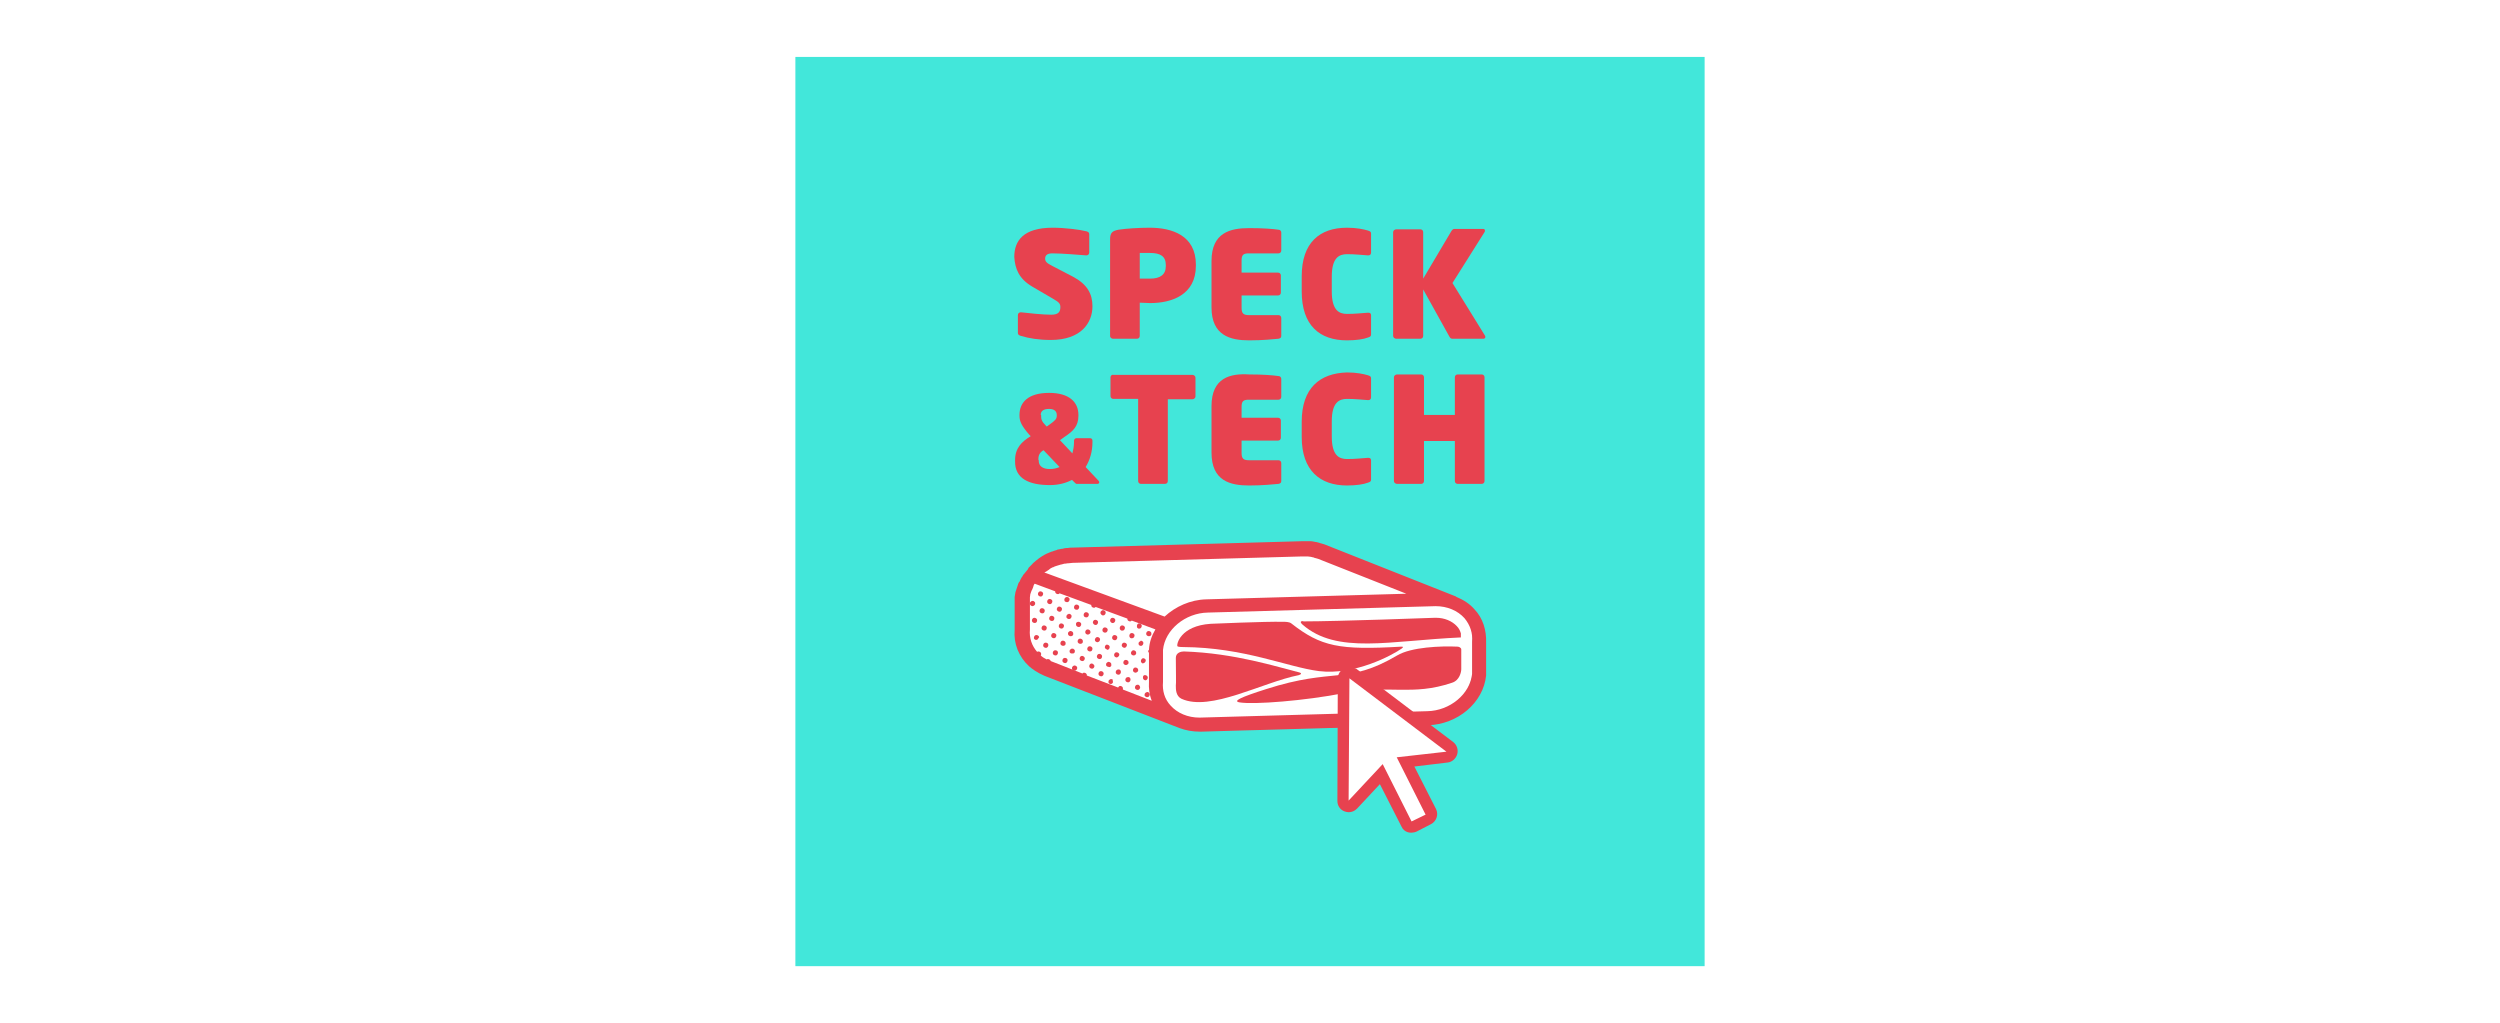 <?xml version="1.0" encoding="utf-8"?>
<!-- Generator: Adobe Illustrator 16.0.3, SVG Export Plug-In . SVG Version: 6.00 Build 0)  -->
<!DOCTYPE svg PUBLIC "-//W3C//DTD SVG 1.1//EN" "http://www.w3.org/Graphics/SVG/1.1/DTD/svg11.dtd">
<svg version="1.1" xmlns="http://www.w3.org/2000/svg" xmlns:xlink="http://www.w3.org/1999/xlink" x="0px" y="0px" width="623.6px"
	 height="255.1px" viewBox="0 0 623.6 255.1" style="enable-background:new 0 0 623.6 255.1;" xml:space="preserve">
<style type="text/css">
<![CDATA[
	.st0{clip-path:url(#SVGID_2_);fill:#E7424F;}
	.st1{clip-path:url(#SVGID_4_);fill:#E7424F;}
	.st2{fill:#FFFFFF;}
	.st3{clip-path:url(#SVGID_2_);fill:#FFFFFF;}
	.st4{clip-path:url(#SVGID_4_);fill:#FFFFFF;}
	.st5{fill:#42E7DA;}
]]>
</style>
<g id="BG">
	<rect class="st2" width="623.6" height="255.1"/>
</g>
<g id="Logo">
	<rect x="198.4" y="14.2" class="st5" width="226.8" height="226.8"/>
	<g>
		<defs>
			<rect id="SVGID_1_" x="198.4" y="14.2" width="226.8" height="226.8"/>
		</defs>
		<clipPath id="SVGID_2_">
			<use xlink:href="#SVGID_1_"  style="overflow:visible;"/>
		</clipPath>
		<path class="st0" d="M257.5,71.5l5.3,3.1c1.4,0.8,1.7,1.2,1.7,2c0,1.2-0.5,1.9-2.3,1.9c-2,0-5.9-0.4-7.5-0.6h-0.1
			c-0.4,0-0.7,0.3-0.7,0.7v4.5c0,0.4,0.4,0.6,0.8,0.7c2,0.6,4.4,1,7.4,1c7.6,0,10.4-4.3,10.4-8.4c0-3.1-1.3-5.5-4.9-7.4l-5-2.6
			c-1.6-0.8-1.9-1.2-1.9-1.9c0-0.8,0.5-1.3,1.8-1.3c2.6,0,6.8,0.4,8.4,0.5h0.1c0.4,0,0.7-0.3,0.7-0.7v-4.6c0-0.4-0.3-0.6-0.7-0.7
			c-1.5-0.4-5.4-0.9-8.4-0.9c-7.4,0-9.6,3.3-9.6,7.3C253.2,67,254.1,69.5,257.5,71.5"/>
		<path class="st0" d="M277.7,84.5h5.9c0.4,0,0.7-0.3,0.7-0.7v-8.3c1,0,1.8,0.1,2.6,0.1c5.3,0,11.4-2,11.4-9.3V66
			c0-7.3-6-9.2-11.5-9.2c-2.6,0-5.9,0.2-7.8,0.5c-1.5,0.3-2.1,0.7-2.1,2.4v24.2C277,84.3,277.3,84.5,277.7,84.5 M284.3,63.1
			c0.2,0,2.4,0,2.6,0c2.5,0,3.9,0.8,3.9,3v0.3c0,2.1-1.4,3.1-3.9,3.1c-0.2,0-2.4,0-2.6,0V63.1z"/>
		<path class="st0" d="M311.6,84.9c3.6,0,5.9-0.3,7.3-0.4c0.5-0.1,0.7-0.3,0.7-0.7v-4.5c0-0.4-0.3-0.7-0.7-0.7h-7.4
			c-1.3,0-1.8-0.4-1.8-1.8v-3.1h9.1c0.4,0,0.7-0.3,0.7-0.7v-4.3c0-0.4-0.3-0.7-0.7-0.7h-9.1V65c0-1.4,0.4-1.8,1.8-1.8h7.4
			c0.4,0,0.7-0.3,0.7-0.7V58c0-0.4-0.3-0.7-0.7-0.7c-1.4-0.2-3.7-0.4-7.3-0.4c-4.7,0-9.4,1.1-9.4,8.2v11.6
			C302.2,83.7,306.9,84.9,311.6,84.9"/>
		<path class="st0" d="M336,84.9c2.3,0,4.2-0.3,5.2-0.7c0.6-0.2,0.8-0.3,0.8-0.8v-4.7c0-0.5-0.2-0.7-0.7-0.7h-0.1
			c-1.5,0.1-3.1,0.3-5.2,0.3c-2,0-3.8-0.9-3.8-5.6V69c0-4.7,1.8-5.6,3.8-5.6c2.1,0,3.6,0.2,5.2,0.3h0.1c0.4,0,0.7-0.2,0.7-0.7v-4.7
			c0-0.5-0.2-0.6-0.8-0.8c-1-0.3-2.8-0.7-5.2-0.7c-6.8,0-11.3,3.7-11.3,12.1v3.8C324.7,81.2,329.2,84.9,336,84.9"/>
		<path class="st0" d="M348.3,84.5h6c0.4,0,0.7-0.3,0.7-0.7V72.2l6.5,11.7c0.2,0.3,0.3,0.6,0.8,0.6h7.7c0.3,0,0.5-0.2,0.5-0.4
			c0-0.1,0-0.3-0.1-0.4l-8.1-13.1l8-12.7c0.1-0.1,0.1-0.3,0.1-0.4c0-0.3-0.2-0.4-0.5-0.4h-7.1c-0.4,0-0.6,0.3-0.8,0.6L355,69.5V57.9
			c0-0.4-0.3-0.7-0.7-0.7h-6c-0.4,0-0.8,0.3-0.8,0.7v25.9C347.5,84.2,347.9,84.5,348.3,84.5"/>
		<path class="st0" d="M261.9,121c2.1,0,4-0.5,5.5-1.3l0.7,0.7c0.2,0.2,0.3,0.3,0.5,0.3h5.2c0.2,0,0.4-0.2,0.4-0.4
			c0-0.1-0.1-0.3-0.2-0.4l-3.2-3.4c1.1-1.8,1.7-3.9,1.7-6.2v-0.4c0-0.3-0.2-0.6-0.6-0.6h-3.4c-0.3,0-0.6,0.3-0.6,0.6v0.4
			c0,1-0.2,2-0.4,2.8l-3.1-3.3l1.1-0.8c2.1-1.4,3.5-2.6,3.5-5.3v-0.2c0-3.2-2.3-5.5-7.3-5.5c-5.4,0-7.4,2.5-7.4,5.5v0.2
			c0,1.4,0.5,2.5,2.5,4.8l0.3,0.3c-2.3,1.4-3.9,3-3.9,6v0.2C253.1,119.4,256.7,121,261.9,121 M259.6,103.5c0-0.9,0.6-1.5,2.1-1.5
			c1.3,0,1.9,0.6,1.9,1.5v0.2c0,0.8-0.4,1.2-1.8,2.2l-0.7,0.5l-0.2-0.2c-1.1-1.1-1.2-1.7-1.2-2.4V103.5z M259,114.7
			c0-0.9,0.2-1.8,1.3-2.4l4,4.2c-0.7,0.3-1.5,0.5-2.4,0.5c-1.9,0-2.8-0.8-2.8-2.1V114.7z"/>
		<path class="st0" d="M277,94.1v4.7c0,0.4,0.3,0.7,0.7,0.7h6.2v20.5c0,0.4,0.3,0.7,0.7,0.7h6c0.4,0,0.7-0.3,0.7-0.7V99.6h6.1
			c0.4,0,0.8-0.3,0.8-0.7v-4.7c0-0.4-0.4-0.7-0.8-0.7h-19.7C277.4,93.4,277,93.7,277,94.1"/>
		<path class="st0" d="M302.2,101.3v11.6c0,7.1,4.7,8.2,9.4,8.2c3.6,0,5.9-0.3,7.3-0.4c0.5-0.1,0.7-0.3,0.7-0.7v-4.5
			c0-0.4-0.3-0.7-0.7-0.7h-7.4c-1.3,0-1.8-0.4-1.8-1.8v-3.1h9.1c0.4,0,0.7-0.3,0.7-0.7v-4.3c0-0.4-0.3-0.7-0.7-0.7h-9.1v-2.7
			c0-1.4,0.4-1.8,1.8-1.8h7.4c0.4,0,0.7-0.3,0.7-0.7v-4.5c0-0.4-0.3-0.7-0.7-0.7c-1.4-0.2-3.7-0.4-7.3-0.4
			C306.9,93.1,302.2,94.2,302.2,101.3"/>
		<path class="st0" d="M324.7,105.2v3.8c0,8.4,4.6,12.1,11.3,12.1c2.3,0,4.2-0.3,5.2-0.7c0.6-0.2,0.8-0.3,0.8-0.8v-4.7
			c0-0.5-0.2-0.7-0.7-0.7h-0.1c-1.5,0.1-3.1,0.3-5.2,0.3c-2,0-3.8-0.9-3.8-5.6v-3.8c0-4.7,1.8-5.6,3.8-5.6c2.1,0,3.6,0.2,5.2,0.3
			h0.1c0.4,0,0.7-0.2,0.7-0.7v-4.7c0-0.5-0.2-0.6-0.8-0.8c-1-0.3-2.8-0.7-5.2-0.7C329.2,93.1,324.7,96.8,324.7,105.2"/>
		<path class="st0" d="M362.9,94.1v9.4h-7.7v-9.4c0-0.4-0.3-0.7-0.7-0.7h-6c-0.4,0-0.8,0.3-0.8,0.7v25.9c0,0.4,0.4,0.7,0.8,0.7h6
			c0.4,0,0.7-0.3,0.7-0.7v-10h7.7v10c0,0.4,0.3,0.7,0.7,0.7h6c0.4,0,0.7-0.3,0.7-0.7V94.1c0-0.4-0.3-0.7-0.7-0.7h-6
			C363.2,93.4,362.9,93.7,362.9,94.1"/>
		<path class="st3" d="M364.7,152.3c-1.2-1.3-2.6-2.3-4.3-2.9c0,0-0.1,0-0.1-0.1l-30.9-12.2c-0.3-0.1-0.6-0.2-0.9-0.3
			c-0.1,0-0.2,0-0.2-0.1c-0.2-0.1-0.5-0.1-0.7-0.2l-0.1,0c-0.1,0-0.3-0.1-0.4-0.1c-0.3-0.1-0.6-0.1-0.9-0.1c-0.1,0-0.3,0-0.4,0
			c0,0-0.1,0-0.1,0c-0.3,0-0.6,0-1,0c-0.1,0-0.2,0-0.4,0l-54.1,1.5c-0.4,0-0.8,0-1.1,0.1l-0.3,0c-0.3,0-0.6,0.1-0.9,0.1
			c-0.1,0-0.1,0-0.2,0c-0.3,0.1-0.6,0.1-0.9,0.2c-0.1,0-0.1,0-0.2,0.1c-0.4,0.1-0.8,0.2-1.2,0.4c0,0,0,0-0.1,0
			c-0.4,0.1-0.8,0.3-1.2,0.5c-0.1,0-0.1,0.1-0.2,0.1c-0.2,0.1-0.5,0.2-0.7,0.4c-0.1,0-0.1,0.1-0.2,0.1c-0.3,0.2-0.6,0.4-0.9,0.6
			c0,0-0.1,0.1-0.1,0.1c-0.4,0.3-0.7,0.5-1.1,0.8c-0.1,0.1-0.2,0.1-0.2,0.2c-0.1,0.1-0.1,0.1-0.2,0.2c-0.1,0.1-0.2,0.2-0.3,0.3
			l-0.1,0.1l-0.1,0.1c-0.1,0.1-0.2,0.2-0.3,0.3c-0.1,0.1-0.2,0.2-0.2,0.2c0,0-0.1,0.1-0.1,0.1c-0.3,0.3-0.6,0.7-0.8,1.1
			c-0.1,0.1-0.1,0.1-0.2,0.2c-0.1,0.1-0.2,0.2-0.2,0.4l-0.1,0.1c-0.1,0.1-0.1,0.2-0.2,0.3c-0.1,0.2-0.3,0.5-0.4,0.7
			c0,0.1-0.1,0.1-0.1,0.2c0,0,0,0.1-0.1,0.1c-0.1,0.3-0.3,0.6-0.4,1c0,0.1-0.1,0.2-0.1,0.2c-0.1,0.3-0.2,0.6-0.2,0.9
			c0,0.1-0.1,0.2-0.1,0.3c-0.1,0.4-0.1,0.8-0.2,1.1c0,0.1,0,0.2,0,0.4l0,7.4c-0.3,3.2,0.9,6.4,3.4,8.6c0.6,0.6,1.4,1.1,2.1,1.5
			c0.1,0.3,0.4,0.5,0.7,0.4c0.1,0,0.1,0,0.1,0c0.2,0.1,0.5,0.2,0.7,0.3l31.7,12.2l0,0c1.5,0.6,3.1,0.9,4.8,0.9c0.1,0,0.3,0,0.4,0
			l9.8-0.3l3.6-0.1l40-1.1c7-0.2,13-5.3,13.7-11.7c0-0.1,0-0.2,0-0.4l0-7.4C367.5,157.3,366.6,154.5,364.7,152.3"/>
		<path class="st0" d="M367.8,152c-1.2-1.4-2.8-2.4-4.5-3.1c0,0-0.1,0-0.1-0.1l-32.8-13c-0.3-0.1-0.7-0.2-1-0.3
			c-0.1,0-0.2,0-0.3-0.1c-0.3-0.1-0.5-0.1-0.8-0.2l-0.1,0c-0.2,0-0.3-0.1-0.5-0.1c-0.3-0.1-0.7-0.1-1-0.1c-0.2,0-0.3,0-0.4,0
			c0,0-0.1,0-0.1,0c-0.3,0-0.7,0-1,0c-0.1,0-0.3,0-0.4,0l-57.3,1.6c-0.4,0-0.8,0-1.2,0.1l-0.3,0c-0.3,0-0.7,0.1-1,0.2
			c-0.1,0-0.1,0-0.2,0c-0.3,0.1-0.6,0.1-1,0.2c-0.1,0-0.1,0-0.2,0.1c-0.5,0.1-0.9,0.3-1.2,0.4c0,0,0,0-0.1,0
			c-0.4,0.2-0.8,0.3-1.2,0.5c-0.1,0-0.1,0.1-0.2,0.1c-0.3,0.1-0.5,0.3-0.7,0.4c-0.1,0-0.1,0.1-0.2,0.1c-0.3,0.2-0.6,0.4-0.9,0.6
			c0,0-0.1,0.1-0.1,0.1c-0.4,0.3-0.8,0.6-1.1,0.9c-0.1,0.1-0.2,0.1-0.2,0.2c-0.1,0.1-0.2,0.1-0.2,0.2c-0.1,0.1-0.2,0.2-0.3,0.3
			l-0.1,0.1l-0.1,0.1c-0.1,0.1-0.2,0.2-0.3,0.3c-0.1,0.1-0.2,0.2-0.2,0.3c0,0-0.1,0.1-0.1,0.2c-0.3,0.4-0.6,0.7-0.9,1.1
			c-0.1,0.1-0.1,0.2-0.2,0.2c-0.1,0.1-0.2,0.3-0.2,0.4l-0.1,0.1c-0.1,0.1-0.1,0.2-0.2,0.3c-0.1,0.2-0.3,0.5-0.4,0.8
			c0,0.1-0.1,0.2-0.1,0.2c0,0,0,0.1-0.1,0.1c-0.2,0.3-0.3,0.7-0.4,1c0,0.1-0.1,0.2-0.1,0.3c-0.1,0.3-0.2,0.6-0.3,0.9
			c0,0.1-0.1,0.2-0.1,0.3c-0.1,0.4-0.1,0.8-0.2,1.2c0,0.1,0,0.2,0,0.4l0,7.8c-0.3,3.4,1,6.7,3.6,9.1c0.7,0.6,2,1.6,3.9,2.4l33.6,13
			l0,0c1.6,0.6,3.3,0.9,5.1,0.9c0.1,0,0.3,0,0.4,0l10.4-0.3l3.8-0.1l42.3-1.2c7.4-0.2,13.8-5.6,14.5-12.4c0-0.1,0-0.2,0-0.4l0-7.8
			C370.8,157.2,369.9,154.2,367.8,152 M261.2,142.4C261.3,142.4,261.3,142.4,261.2,142.4c0.3-0.2,0.5-0.3,0.7-0.5c0,0,0.1,0,0.1-0.1
			c0.2-0.1,0.4-0.2,0.6-0.3c0,0,0.1,0,0.1,0c0.3-0.2,0.7-0.3,1-0.4c0,0,0,0,0,0c0.3-0.1,0.7-0.2,1-0.3c0,0,0.1,0,0.1,0
			c0.2-0.1,0.5-0.1,0.7-0.2c0.1,0,0.1,0,0.2,0c0.2,0,0.5-0.1,0.7-0.1c0.1,0,0.2,0,0.2,0c0.3,0,0.6-0.1,0.9-0.1l57.3-1.6
			c0.1,0,0.2,0,0.3,0c0.3,0,0.5,0,0.8,0c0,0,0,0,0,0c0.1,0,0.2,0,0.3,0c0.3,0,0.5,0.1,0.8,0.1c0.1,0,0.3,0.1,0.4,0.1
			c0.2,0,0.4,0.1,0.6,0.2c0,0,0.1,0,0.1,0c0.2,0.1,0.5,0.1,0.7,0.2l22,8.7l-49.9,1.4c-4,0.1-7.7,1.8-10.4,4.3l-30-11
			C260.9,142.6,261.1,142.5,261.2,142.4 M286.6,162.8l0,7.2c-0.1,1.7,0.1,3.3,0.7,4.8l-7.2-2.8c0-0.1,0-0.2,0-0.3
			c0-0.4-0.4-0.6-0.7-0.6c-0.2,0-0.4,0.2-0.5,0.4l-7.8-3c0,0,0-0.1,0-0.1c0-0.4-0.4-0.6-0.7-0.6c-0.2,0-0.3,0.1-0.4,0.2l-7.9-3.1
			c-0.1-0.3-0.4-0.5-0.7-0.5c-0.1,0-0.2,0-0.3,0.1c-0.6-0.3-1.1-0.6-1.5-1c0.1-0.1,0.1-0.3,0.1-0.4c0-0.4-0.4-0.6-0.7-0.6
			c0,0-0.1,0-0.1,0c-0.1,0-0.1,0.1-0.2,0.1c-1.3-1.5-2-3.4-1.8-5.6l0-8c0-0.3,0.1-0.5,0.1-0.8c0-0.1,0-0.1,0.1-0.2
			c0-0.2,0.1-0.4,0.2-0.6c0-0.1,0-0.1,0.1-0.2c0.1-0.2,0.2-0.5,0.3-0.7c0,0,0,0,0,0c0,0,0,0,0-0.1c0.1-0.1,0.1-0.2,0.1-0.3
			c0.1-0.1,0.1-0.3,0.2-0.4c0,0,0.1-0.1,0.1-0.1l5.1,1.9c0,0,0,0,0,0.1c0,0.4,0.4,0.6,0.7,0.6c0.2,0,0.3-0.1,0.4-0.2l7.9,2.9
			c0,0,0,0.1,0,0.1c0,0.4,0.4,0.6,0.7,0.6c0.2,0,0.3-0.1,0.4-0.2l7.9,2.9c0,0,0,0.1,0,0.1c0,0.4,0.4,0.6,0.7,0.6
			c0.2,0,0.3-0.1,0.4-0.2l5.9,2.2c-0.9,1.5-1.5,3.2-1.6,5c0,0,0,0,0,0.1c-0.2,0.1-0.2,0.3-0.2,0.6
			C286.4,162.6,286.5,162.7,286.6,162.8 M367.2,160.1l0,8c-0.5,5-5.5,9.2-11.2,9.3l-56.8,1.6c-2.9,0-5.5-1.1-7.2-3
			c-1.5-1.6-2.1-3.7-1.9-5.9l0-8c0.5-5,5.5-9.2,11.2-9.3l56.8-1.6h0c2.9,0,5.5,1.1,7.2,3C366.7,155.9,367.4,157.9,367.2,160.1"/>
		<path class="st0" d="M324,167.7c-5.3-1.3-16-4.8-28.7-5.2c-0.7,0-2,0.3-2,1.6c0,2.5,0.1,6.9,0,6.9c0,1,0,2.6,1.4,3.3
			c7.2,3.3,20.2-4.1,29.3-5.9C324.6,168.2,324.8,167.9,324,167.7"/>
		<path class="st0" d="M295.1,161.4c15.3,0.1,26,5,33.9,6c9,1.1,18.3-4,20.6-5.6c0.5-0.4,0.5-0.5-0.1-0.5c-15.4,0.9-20,0-27.4-5.8
			c-0.5-0.4-1.5-0.4-2.1-0.4c-4.3-0.1-18,0.5-18,0.5c-7.6,0.5-8.6,5.2-8.3,5.6C293.9,161.4,294.9,161.4,295.1,161.4"/>
		<path class="st0" d="M363.6,161.3c-4.2-0.2-11.6,0.1-15.1,2.2c-12.6,7.4-15.6,2.9-32.7,8.4c-6.3,2-8.4,3-6.6,3.3
			c3.5,0.6,16.3-0.4,26-2.3c11.2-2.2,17,0.8,27-2.6c1.9-0.6,2.3-2.7,2.3-3.4c0-1.6,0-3.4,0-4.9C364.5,161.5,363.8,161.3,363.6,161.3
			"/>
		<path class="st0" d="M324.9,155.8c8.6,7.5,21.7,4,39.5,3.2c0-0.6,0-0.4,0-0.7l0-0.3c-0.2-0.7-0.5-1.3-1-1.8
			c-1.2-1.3-3.1-2.1-5.2-2.1l-0.3,0c0,0-24.4,0.9-32.7,0.9C325.1,154.9,323.8,154.8,324.9,155.8"/>
		<path class="st0" d="M287.2,158c0-0.4-0.4-0.6-0.7-0.6c-0.4,0-0.6,0.4-0.6,0.7c0,0.4,0.4,0.6,0.7,0.6
			C287,158.7,287.3,158.4,287.2,158"/>
		<path class="st0" d="M280,157.3c0.4,0,0.6-0.4,0.6-0.7l0,0c0-0.4-0.4-0.6-0.7-0.6c-0.4,0-0.6,0.4-0.6,0.7l0,0
			C279.3,157.1,279.7,157.4,280,157.3"/>
		<path class="st0" d="M283.6,156.3L283.6,156.3c0,0,0,0.1,0,0.1c0,0.1,0.1,0.2,0.1,0.2c0,0,0.1,0.1,0.1,0.1
			c0.1,0.1,0.2,0.1,0.3,0.1c0,0,0.1,0,0.1,0c0.4,0,0.6-0.4,0.6-0.7v0c0-0.4-0.4-0.6-0.7-0.6c0,0-0.1,0-0.1,0
			c-0.2,0.1-0.4,0.3-0.4,0.6C283.6,156.2,283.6,156.2,283.6,156.3z"/>
		<path class="st0" d="M277.6,155.4c0.4,0,0.6-0.4,0.6-0.7c0-0.4-0.4-0.6-0.7-0.6c-0.4,0-0.6,0.4-0.6,0.7S277.3,155.5,277.6,155.4"
			/>
		<path class="st0" d="M285.2,165.4c0.4,0,0.6-0.4,0.6-0.7v0c0-0.1,0-0.2-0.1-0.2c0-0.1-0.1-0.1-0.2-0.2c-0.1-0.1-0.1-0.1-0.2-0.1
			c0,0-0.1,0-0.1,0c0,0-0.1,0-0.1,0c-0.1,0-0.1,0-0.2,0.1c0,0-0.1,0-0.1,0.1c0,0,0,0,0,0c0,0-0.1,0.1-0.1,0.1c0,0.1-0.1,0.1-0.1,0.2
			c0,0.1,0,0.2,0,0.3l0,0c0,0.1,0,0.2,0.1,0.2c0.1,0.2,0.3,0.3,0.5,0.3C285.2,165.4,285.2,165.4,285.2,165.4"/>
		<path class="st0" d="M281.1,160.9c0-0.4-0.4-0.6-0.7-0.6c-0.4,0-0.6,0.4-0.6,0.7s0.4,0.6,0.7,0.6
			C280.8,161.6,281.1,161.2,281.1,160.9"/>
		<path class="st0" d="M284.5,159.9c-0.2,0.1-0.3,0.2-0.4,0.3c-0.1,0.1-0.1,0.2-0.1,0.4c0,0.1,0.1,0.3,0.1,0.3
			c0.1,0.1,0.3,0.2,0.4,0.2c0,0,0.1,0,0.1,0c0.4,0,0.6-0.4,0.6-0.7c0-0.4-0.4-0.6-0.7-0.6C284.6,159.8,284.5,159.8,284.5,159.9"/>
		<path class="st0" d="M283.4,162.8c0-0.4-0.4-0.6-0.7-0.6s-0.6,0.4-0.6,0.7c0,0.4,0.4,0.6,0.7,0.6
			C283.2,163.5,283.5,163.1,283.4,162.8"/>
		<path class="st0" d="M279.2,163.3c0-0.4-0.4-0.6-0.7-0.6c-0.4,0-0.6,0.4-0.6,0.7c0,0.4,0.4,0.6,0.7,0.6
			C278.9,163.9,279.2,163.6,279.2,163.3"/>
		<path class="st0" d="M282.4,159.2c0.4,0,0.6-0.4,0.6-0.7c0-0.4-0.4-0.6-0.7-0.6c-0.4,0-0.6,0.4-0.6,0.7
			C281.7,159,282,159.3,282.4,159.2"/>
		<path class="st0" d="M277.4,159.1c0,0.4,0.4,0.6,0.7,0.6c0.4,0,0.6-0.4,0.6-0.7c0-0.4-0.4-0.6-0.7-0.6
			C277.6,158.4,277.4,158.8,277.4,159.1"/>
		<path class="st0" d="M285.9,172.7c-0.2,0.1-0.4,0.3-0.4,0.6c0,0,0,0.1,0,0.1c0,0.1,0,0.2,0.1,0.2c0.1,0.2,0.3,0.3,0.5,0.3
			c0,0,0.1,0,0.1,0c0.4,0,0.6-0.4,0.6-0.7c0-0.4-0.4-0.6-0.7-0.6C286,172.7,286,172.7,285.9,172.7"/>
		<path class="st0" d="M281.3,168.9c-0.4,0-0.6,0.4-0.6,0.7c0,0.4,0.4,0.6,0.7,0.6c0.4,0,0.6-0.4,0.6-0.7
			C282,169.1,281.7,168.8,281.3,168.9"/>
		<path class="st0" d="M286.3,169c0-0.4-0.4-0.6-0.7-0.6c0,0-0.1,0-0.1,0c-0.1,0-0.2,0.1-0.2,0.1c-0.2,0.1-0.2,0.3-0.2,0.6
			c0,0.4,0.4,0.6,0.7,0.6C286.1,169.6,286.3,169.3,286.3,169"/>
		<path class="st0" d="M283.7,170.8c-0.4,0-0.6,0.4-0.6,0.7c0,0.4,0.4,0.6,0.7,0.6c0.4,0,0.6-0.4,0.6-0.7
			C284.3,171,284,170.7,283.7,170.8"/>
		<path class="st0" d="M283.9,167.1c0-0.4-0.4-0.6-0.7-0.6c-0.4,0-0.6,0.4-0.6,0.7c0,0.4,0.4,0.6,0.7,0.6
			C283.7,167.7,284,167.4,283.9,167.1"/>
		<path class="st0" d="M278.9,167c-0.4,0-0.6,0.4-0.6,0.7c0,0.4,0.4,0.6,0.7,0.6c0.4,0,0.6-0.4,0.6-0.7
			C279.6,167.2,279.3,166.9,278.9,167"/>
		<path class="st0" d="M281.5,165.2L281.5,165.2L281.5,165.2c0-0.4-0.4-0.6-0.7-0.6c-0.4,0-0.6,0.4-0.6,0.7l0,0
			c0,0.4,0.4,0.6,0.7,0.6C281.3,165.8,281.6,165.5,281.5,165.2"/>
		<path class="st0" d="M271,154c0.4,0,0.6-0.4,0.6-0.7c0-0.4-0.4-0.6-0.7-0.6c-0.4,0-0.6,0.4-0.6,0.7C270.3,153.8,270.6,154,271,154
			"/>
		<path class="st0" d="M274.7,153.3C274.7,153.3,274.7,153.3,274.7,153.3c0.2,0.2,0.3,0.2,0.4,0.2c0,0,0.1,0,0.1,0
			c0.4,0,0.6-0.4,0.6-0.7c0-0.4-0.4-0.6-0.7-0.6c0,0-0.1,0-0.1,0c-0.2,0.1-0.3,0.2-0.4,0.3c-0.1,0.1-0.1,0.2-0.1,0.4
			c0,0,0,0.1,0,0.1C274.6,153.1,274.6,153.2,274.7,153.3"/>
		<path class="st0" d="M273.3,155.9c0.4,0,0.6-0.4,0.6-0.7c0-0.4-0.4-0.6-0.7-0.6c-0.4,0-0.6,0.4-0.6,0.7
			C272.7,155.7,273,155.9,273.3,155.9"/>
		<path class="st0" d="M268.4,155.8c0,0.4,0.4,0.6,0.7,0.6c0.4,0,0.6-0.4,0.6-0.7c0-0.4-0.4-0.6-0.7-0.6
			C268.6,155.1,268.3,155.4,268.4,155.8"/>
		<path class="st0" d="M268.6,152.1c0.4,0,0.6-0.4,0.6-0.7c0-0.4-0.4-0.6-0.7-0.6c-0.4,0-0.6,0.4-0.6,0.7
			C267.9,151.9,268.2,152.1,268.6,152.1"/>
		<path class="st0" d="M272.5,161.8c0-0.4-0.4-0.6-0.7-0.6c-0.4,0-0.6,0.4-0.6,0.7c0,0.4,0.4,0.6,0.7,0.6
			C272.3,162.5,272.5,162.2,272.5,161.8"/>
		<path class="st0" d="M276.2,162.1c0.4,0,0.6-0.4,0.6-0.7c0-0.4-0.4-0.6-0.7-0.6c0,0-0.1,0-0.1,0c-0.2,0.1-0.4,0.3-0.4,0.6
			c0,0,0,0.1,0,0.1c0,0.1,0,0.2,0.1,0.2c0.1,0.2,0.3,0.3,0.5,0.3C276.1,162.1,276.2,162.1,276.2,162.1"/>
		<path class="st0" d="M274.9,163.7c0-0.4-0.4-0.6-0.7-0.6c-0.4,0-0.6,0.4-0.6,0.7c0,0.4,0.4,0.6,0.7,0.6
			C274.7,164.4,274.9,164.1,274.9,163.7"/>
		<path class="st0" d="M269.9,163.6c-0.4,0-0.6,0.4-0.6,0.7c0,0.4,0.4,0.6,0.7,0.6c0.4,0,0.6-0.4,0.6-0.7
			C270.6,163.9,270.2,163.6,269.9,163.6"/>
		<path class="st0" d="M274.4,159.5c0-0.4-0.4-0.6-0.7-0.6s-0.6,0.4-0.6,0.7c0,0.4,0.4,0.6,0.7,0.6
			C274.2,160.1,274.4,159.8,274.4,159.5"/>
		<path class="st0" d="M270.1,159.9c0-0.4-0.4-0.6-0.7-0.6c-0.4,0-0.6,0.4-0.6,0.7c0,0.4,0.4,0.6,0.7,0.6
			C269.9,160.6,270.2,160.3,270.1,159.9"/>
		<path class="st0" d="M272,157.6L272,157.6L272,157.6c0-0.4-0.4-0.6-0.7-0.6c-0.4,0-0.6,0.4-0.6,0.7c0,0.4,0.4,0.6,0.7,0.6
			C271.8,158.2,272.1,157.9,272,157.6"/>
		<path class="st0" d="M275,157c0,0.1,0,0.2,0,0.3v0c0,0.1,0,0.2,0.1,0.2c0.1,0.2,0.3,0.3,0.5,0.3c0,0,0.1,0,0.1,0
			c0.4,0,0.6-0.4,0.6-0.7l0,0c0-0.4-0.4-0.6-0.7-0.6C275.3,156.5,275.1,156.7,275,157"/>
		<path class="st0" d="M277.5,169.5c-0.1-0.1-0.1-0.1-0.2-0.1c0,0-0.1,0-0.1,0c0,0-0.1,0-0.1,0c0,0-0.1,0-0.1,0
			c-0.2,0.1-0.3,0.2-0.4,0.3c-0.1,0.1-0.1,0.2-0.1,0.4c0,0,0,0.1,0,0.1c0,0.1,0.1,0.2,0.1,0.2c0,0,0.1,0.1,0.1,0.1
			c0.1,0.1,0.2,0.1,0.3,0.1c0,0,0.1,0,0.1,0c0,0,0.1,0,0.1,0c0.1,0,0.2-0.1,0.2-0.1c0,0,0.1-0.1,0.1-0.1c0.1-0.1,0.1-0.1,0.1-0.2
			c0-0.1,0-0.2,0-0.3c0-0.1,0-0.2-0.1-0.2C277.6,169.6,277.6,169.5,277.5,169.5"/>
		<path class="st0" d="M274.6,167.4c-0.4,0-0.6,0.4-0.6,0.7c0,0.4,0.4,0.6,0.7,0.6c0.4,0,0.6-0.4,0.6-0.7
			C275.3,167.7,275,167.4,274.6,167.4"/>
		<path class="st0" d="M272.3,165.5c-0.4,0-0.6,0.4-0.6,0.7v0c0,0.4,0.4,0.6,0.7,0.6c0.4,0,0.6-0.4,0.6-0.7l0,0
			C272.9,165.8,272.6,165.5,272.3,165.5"/>
		<path class="st0" d="M276.7,166.4c0,0,0.1,0,0.1,0c0.1,0,0.2-0.1,0.2-0.1c0,0,0.1-0.1,0.1-0.1c0.1-0.1,0.1-0.1,0.1-0.2
			c0-0.1,0-0.2,0-0.3c0-0.4-0.4-0.6-0.7-0.6c0,0-0.1,0-0.1,0c-0.2,0.1-0.3,0.2-0.4,0.3c-0.1,0.1-0.1,0.2-0.1,0.4l0,0
			c0,0,0,0.1,0,0.1c0,0.1,0.1,0.2,0.1,0.2c0,0,0.1,0.1,0.1,0.1c0.1,0.1,0.2,0.1,0.3,0.1C276.6,166.4,276.6,166.4,276.7,166.4"/>
		<path class="st0" d="M261.2,150.1c0,0.4,0.4,0.6,0.7,0.6c0.4,0,0.6-0.4,0.6-0.7l0,0c0-0.4-0.4-0.6-0.7-0.6
			S261.2,149.7,261.2,150.1L261.2,150.1z"/>
		<path class="st0" d="M266.1,150.2c0,0,0.1,0,0.1,0c0.4,0,0.6-0.4,0.6-0.7v0c0-0.4-0.4-0.6-0.7-0.6c-0.1,0-0.1,0-0.2,0.1
			c0,0-0.1,0-0.1,0c-0.1,0.1-0.2,0.2-0.3,0.4c0,0.1,0,0.2,0,0.3l0,0c0,0.1,0.1,0.3,0.1,0.3C265.8,150.1,265.9,150.2,266.1,150.2"/>
		<path class="st0" d="M259.6,148.8c0.4,0,0.6-0.4,0.6-0.7c0-0.4-0.4-0.6-0.7-0.6c-0.4,0-0.6,0.4-0.6,0.7
			C258.9,148.5,259.2,148.8,259.6,148.8"/>
		<path class="st0" d="M263,154.2c0-0.4-0.4-0.6-0.7-0.6c-0.4,0-0.6,0.4-0.6,0.7c0,0.4,0.4,0.6,0.7,0.6
			C262.8,154.9,263,154.6,263,154.2"/>
		<path class="st0" d="M266.4,153.2c-0.2,0.1-0.4,0.3-0.4,0.6c0,0,0,0.1,0,0.1c0,0.1,0,0.2,0.1,0.2c0.1,0.2,0.3,0.3,0.5,0.3
			c0,0,0.1,0,0.1,0c0.4,0,0.6-0.4,0.6-0.7c0-0.4-0.4-0.6-0.7-0.6C266.5,153.2,266.5,153.2,266.4,153.2"/>
		<path class="st0" d="M265.4,156.1c0-0.4-0.4-0.6-0.7-0.6c-0.4,0-0.6,0.4-0.6,0.7c0,0.4,0.4,0.6,0.7,0.6
			C265.1,156.8,265.4,156.5,265.4,156.1"/>
		<path class="st0" d="M261.1,156.6c0-0.4-0.4-0.6-0.7-0.6c-0.4,0-0.6,0.4-0.6,0.7c0,0.4,0.4,0.6,0.7,0.6
			C260.9,157.3,261.1,157,261.1,156.6"/>
		<path class="st0" d="M264.3,152.6c0.4,0,0.6-0.4,0.6-0.7c0-0.4-0.4-0.6-0.7-0.6c-0.4,0-0.6,0.4-0.6,0.7
			C263.6,152.3,264,152.6,264.3,152.6"/>
		<path class="st0" d="M260.6,152.3c0-0.4-0.4-0.6-0.7-0.6c-0.4,0-0.6,0.4-0.6,0.7c0,0.4,0.4,0.6,0.7,0.6
			C260.4,153,260.6,152.7,260.6,152.3"/>
		<path class="st0" d="M258.7,154.7c0-0.4-0.4-0.6-0.7-0.6c-0.4,0-0.6,0.4-0.6,0.7c0,0.4,0.4,0.6,0.7,0.6
			C258.5,155.4,258.7,155.1,258.7,154.7"/>
		<path class="st0" d="M258.2,150.4L258.2,150.4L258.2,150.4c0-0.1,0-0.2-0.1-0.2c0-0.1-0.1-0.1-0.2-0.2c-0.1-0.1-0.1-0.1-0.2-0.1
			c0,0-0.1,0-0.1,0c0,0-0.1,0-0.1,0c0,0-0.1,0-0.1,0c-0.2,0.1-0.3,0.2-0.4,0.3c-0.1,0.1-0.1,0.2-0.1,0.4h0c0,0.4,0.4,0.6,0.7,0.6
			C258,151.1,258.3,150.8,258.2,150.4"/>
		<path class="st0" d="M263.2,162.2c-0.4,0-0.6,0.4-0.6,0.7c0,0.4,0.4,0.6,0.7,0.6c0.4,0,0.6-0.4,0.6-0.7
			C263.9,162.4,263.6,162.2,263.2,162.2"/>
		<path class="st0" d="M267.6,163c0,0,0.1,0,0.1,0c0.1,0,0.2-0.1,0.2-0.1c0,0,0.1-0.1,0.1-0.1c0.1-0.1,0.1-0.1,0.1-0.2
			c0-0.1,0-0.2,0-0.3c0-0.1,0-0.2-0.1-0.2c0-0.1-0.1-0.1-0.2-0.2c-0.1-0.1-0.1-0.1-0.2-0.1c0,0-0.1,0-0.1,0s-0.1,0-0.1,0
			c0,0-0.1,0-0.1,0c-0.2,0.1-0.3,0.2-0.4,0.3c-0.1,0.1-0.1,0.2-0.1,0.4c0,0,0,0.1,0,0.1c0,0.1,0.1,0.2,0.1,0.2c0,0,0.1,0.1,0.1,0.1
			c0.1,0.1,0.2,0.1,0.3,0.1C267.6,163,267.6,163,267.6,163"/>
		<path class="st0" d="M265.6,164.1c-0.4,0-0.6,0.4-0.6,0.7c0,0.4,0.4,0.6,0.7,0.6c0.4,0,0.6-0.4,0.6-0.7
			C266.3,164.3,266,164.1,265.6,164.1"/>
		<path class="st0" d="M265.8,160.4c0-0.4-0.4-0.6-0.7-0.6c-0.4,0-0.6,0.4-0.6,0.7c0,0.4,0.4,0.6,0.7,0.6
			C265.6,161.1,265.9,160.8,265.8,160.4"/>
		<path class="st0" d="M260.8,160.3c-0.4,0-0.6,0.4-0.6,0.7c0,0.4,0.4,0.6,0.7,0.6c0.4,0,0.6-0.4,0.6-0.7
			C261.5,160.5,261.2,160.3,260.8,160.3"/>
		<path class="st0" d="M263.5,158.5L263.5,158.5c0-0.4-0.4-0.6-0.7-0.6c-0.4,0-0.6,0.4-0.6,0.7c0,0.4,0.4,0.6,0.7,0.6
			C263.2,159.2,263.5,158.9,263.5,158.5"/>
		<path class="st0" d="M267.7,158L267.7,158L267.7,158c0-0.4-0.4-0.6-0.7-0.6c0,0-0.1,0-0.1,0c-0.2,0.1-0.3,0.2-0.4,0.3
			c-0.1,0.1-0.1,0.2-0.1,0.4l0,0c0,0.4,0.4,0.6,0.7,0.6C267.5,158.7,267.8,158.4,267.7,158"/>
		<path class="st0" d="M268.7,166.6c0-0.4-0.4-0.6-0.7-0.6c-0.1,0-0.1,0-0.2,0.1c0,0-0.1,0-0.1,0c-0.1,0.1-0.2,0.2-0.3,0.4
			c0,0.1,0,0.2,0,0.3l0,0c0,0.1,0.1,0.3,0.1,0.3c0.1,0.1,0.3,0.2,0.4,0.2c0,0,0.1,0,0.1,0C268.5,167.3,268.7,166.9,268.7,166.6
			L268.7,166.6z"/>
		<path class="st0" d="M259.2,159c0-0.4-0.4-0.6-0.7-0.6c-0.4,0-0.6,0.4-0.6,0.7v0c0,0,0,0.1,0,0.1c0,0.1,0.1,0.2,0.1,0.2
			c0,0,0.1,0.1,0.1,0.1c0.1,0.1,0.2,0.1,0.3,0.1c0,0,0.1,0,0.1,0c0,0,0.1,0,0.1,0c0.1,0,0.2-0.1,0.2-0.1c0,0,0.1-0.1,0.1-0.1
			c0.1-0.1,0.1-0.1,0.1-0.2S259.2,159.1,259.2,159L259.2,159z"/>
	</g>
	<g>
		<defs>
			<rect id="SVGID_3_" x="198.4" y="14.2" width="226.8" height="226.8"/>
		</defs>
		<clipPath id="SVGID_4_">
			<use xlink:href="#SVGID_3_"  style="overflow:visible;"/>
		</clipPath>
		<path class="st4" d="M352.2,206.4c-0.2,0-0.3,0-0.4-0.1c-0.4-0.1-0.7-0.4-0.8-0.7l-6.3-12.5l-7.1,7.6c-0.3,0.3-0.7,0.4-1,0.4
			c-0.2,0-0.4,0-0.5-0.1c-0.5-0.2-0.9-0.7-0.9-1.3l0.1-30.6c0-0.5,0.3-1,0.8-1.3c0.2-0.1,0.4-0.1,0.6-0.1c0.3,0,0.6,0.1,0.9,0.3
			l24.2,18.3c0.5,0.3,0.7,0.9,0.5,1.5c-0.2,0.6-0.6,1-1.2,1l-10.4,1.2l6.3,12.5c0.4,0.7,0.1,1.6-0.6,1.9l-3.5,1.7
			C352.6,206.3,352.4,206.4,352.2,206.4"/>
		<path class="st1" d="M336.6,169.2l24.2,18.3l-12.4,1.4l7.2,14.3l-3.5,1.7l-7.2-14.3l-8.5,9.1L336.6,169.2 M336.6,166.4
			c-0.4,0-0.9,0.1-1.3,0.3c-1,0.5-1.6,1.5-1.6,2.5l-0.1,30.6c0,1.2,0.7,2.2,1.8,2.6c0.3,0.1,0.7,0.2,1,0.2c0.8,0,1.5-0.3,2.1-0.9
			l5.7-6.1l5.4,10.6c0.3,0.7,0.9,1.2,1.6,1.4c0.3,0.1,0.6,0.1,0.9,0.1c0.4,0,0.9-0.1,1.3-0.3l3.5-1.8c1.4-0.7,2-2.4,1.3-3.8
			l-5.4-10.6l8.3-1c1.1-0.1,2.1-1,2.4-2.1c0.3-1.1-0.1-2.3-1-3l-24.2-18.3C337.8,166.6,337.2,166.4,336.6,166.4"/>
	</g>
	<g>
		<defs>
			<rect id="SVGID_5_" x="198.4" y="14.2" width="226.8" height="226.8"/>
		</defs>
		<clipPath id="SVGID_6_">
			<use xlink:href="#SVGID_5_"  style="overflow:visible;"/>
		</clipPath>
	</g>
	<g>
		<defs>
			<rect id="SVGID_7_" x="198.4" y="14.2" width="226.8" height="226.8"/>
		</defs>
		<clipPath id="SVGID_8_">
			<use xlink:href="#SVGID_7_"  style="overflow:visible;"/>
		</clipPath>
	</g>
	<g>
		<defs>
			<rect id="SVGID_9_" x="198.4" y="14.2" width="226.8" height="226.8"/>
		</defs>
		<clipPath id="SVGID_10_">
			<use xlink:href="#SVGID_9_"  style="overflow:visible;"/>
		</clipPath>
	</g>
	<g>
		<defs>
			<rect id="SVGID_11_" x="198.4" y="14.2" width="226.8" height="226.8"/>
		</defs>
		<clipPath id="SVGID_12_">
			<use xlink:href="#SVGID_11_"  style="overflow:visible;"/>
		</clipPath>
	</g>
	<g>
		<defs>
			<rect id="SVGID_13_" x="198.4" y="14.2" width="226.8" height="226.8"/>
		</defs>
		<clipPath id="SVGID_14_">
			<use xlink:href="#SVGID_13_"  style="overflow:visible;"/>
		</clipPath>
	</g>
	<g>
		<defs>
			<rect id="SVGID_15_" x="198.4" y="14.2" width="226.8" height="226.8"/>
		</defs>
		<clipPath id="SVGID_16_">
			<use xlink:href="#SVGID_15_"  style="overflow:visible;"/>
		</clipPath>
	</g>
</g>
</svg>
